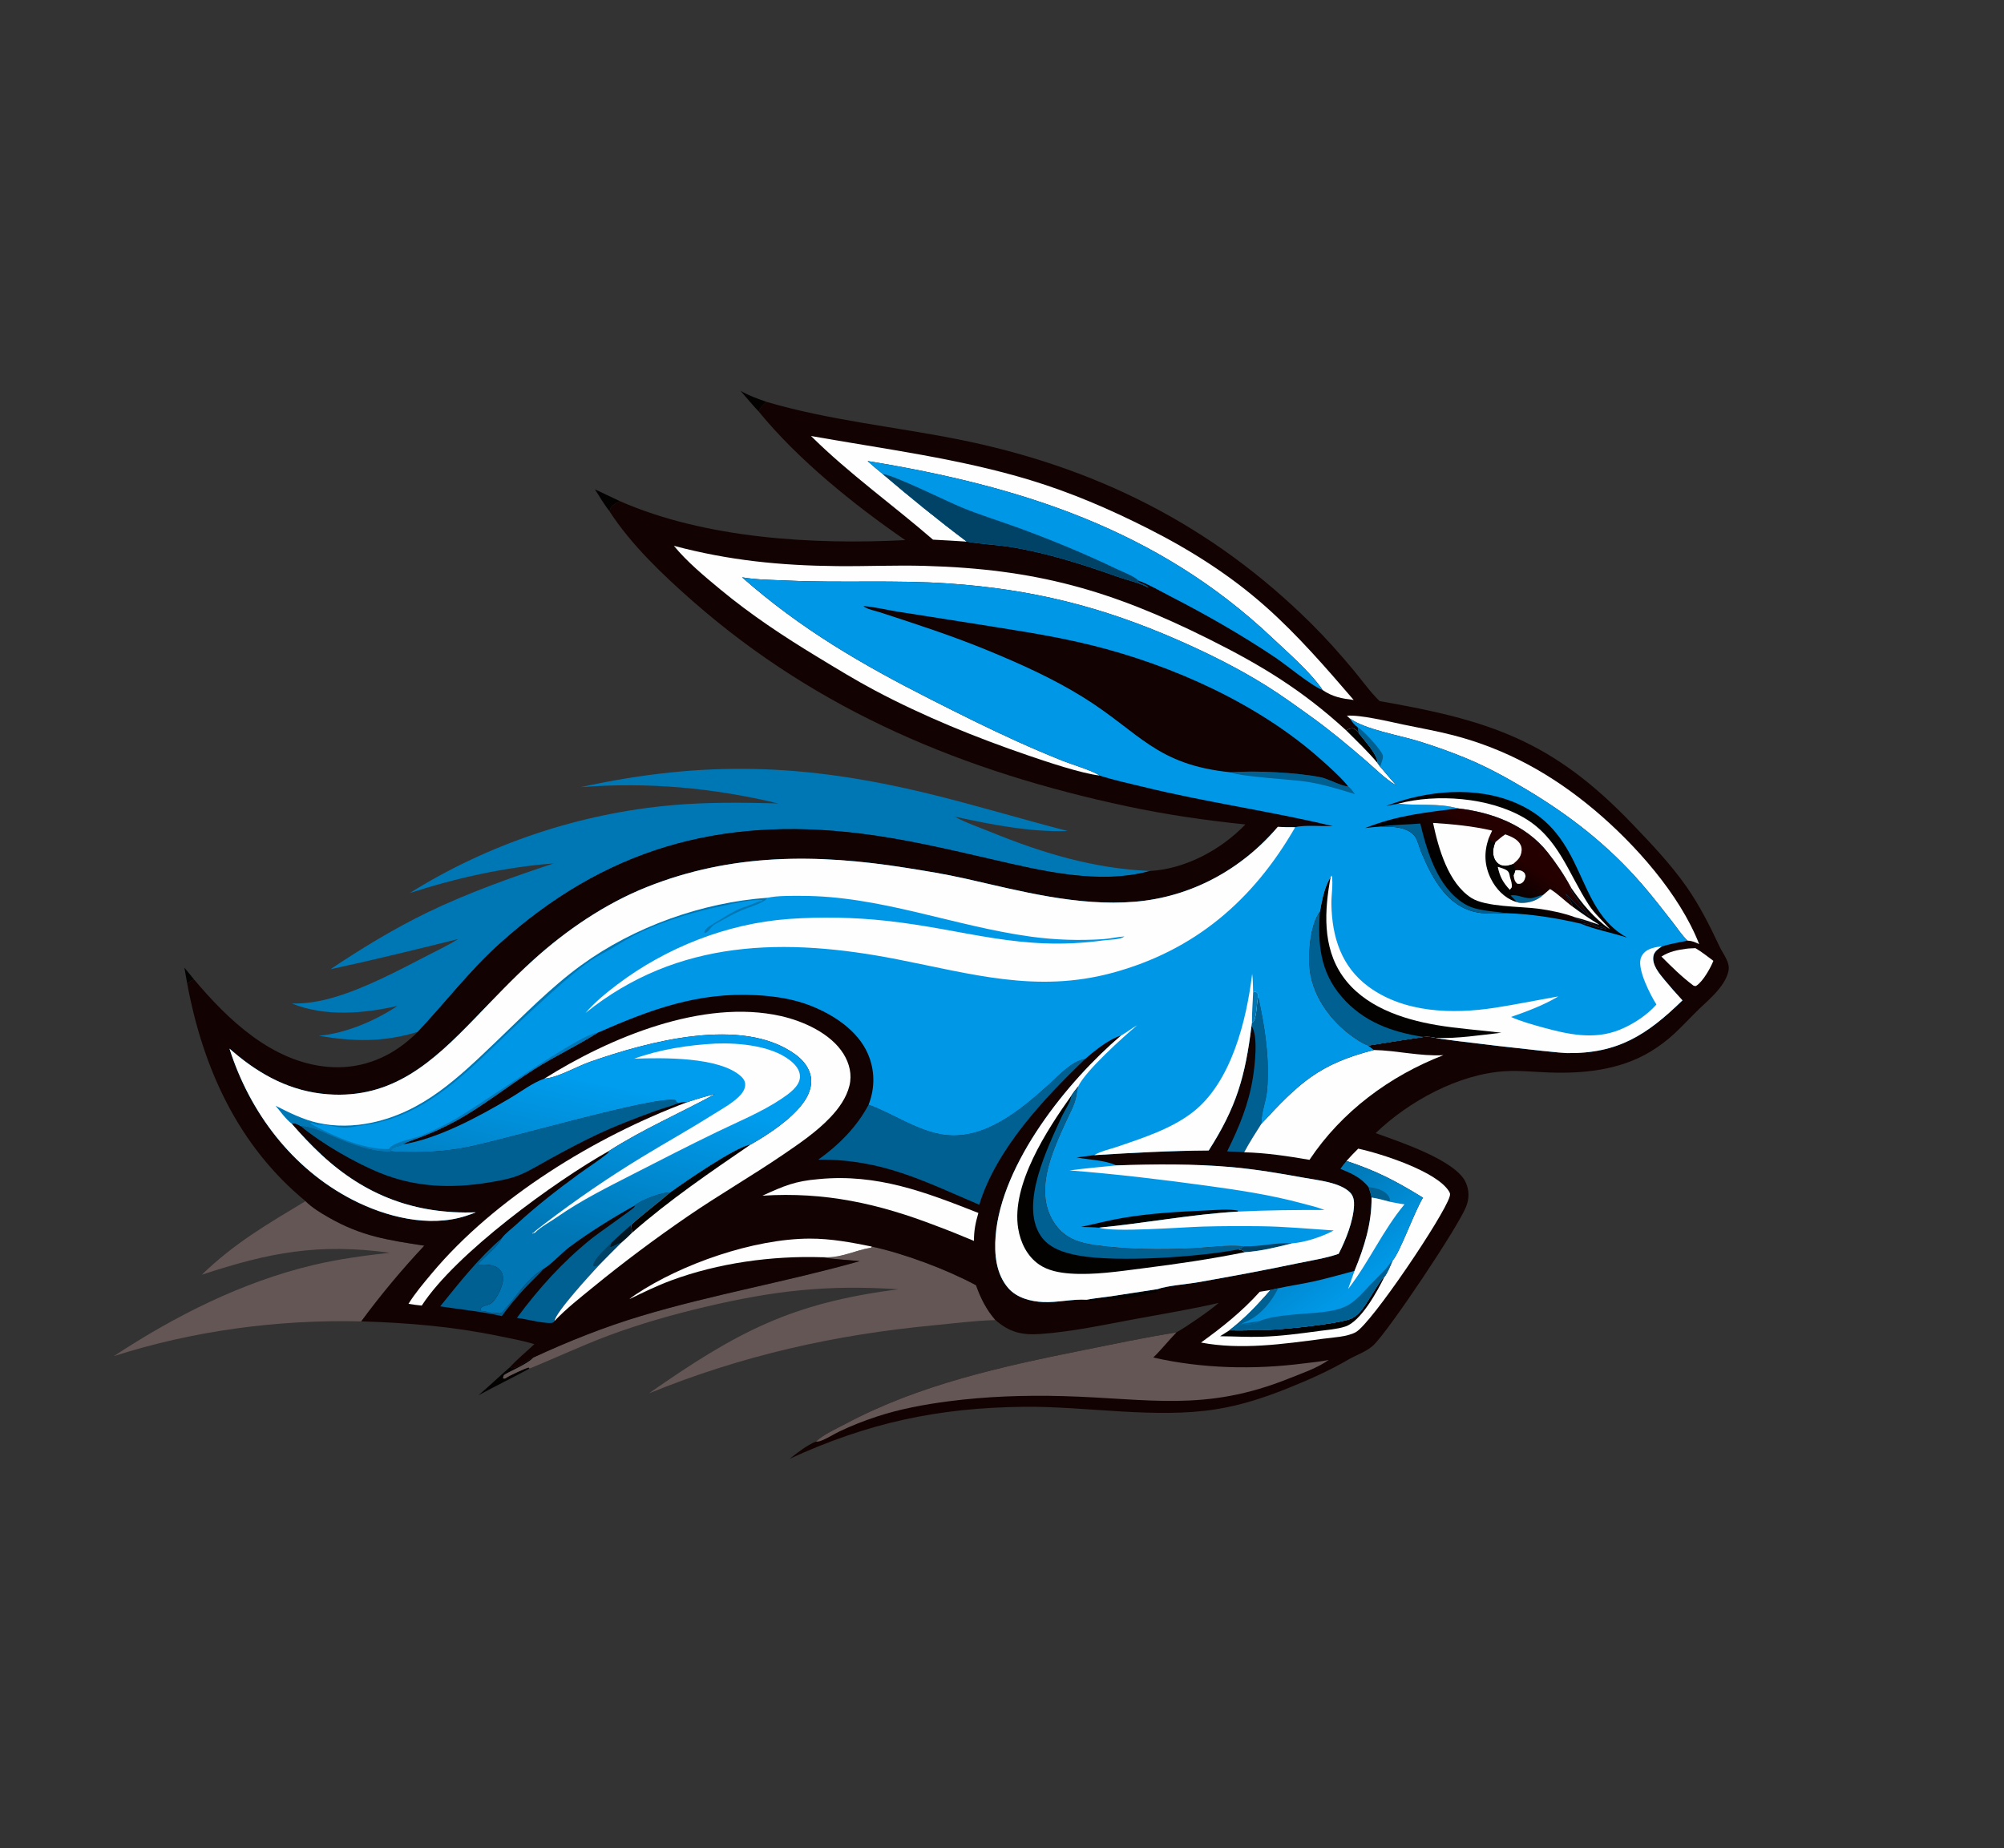 <?xml version="1.0" encoding="UTF-8"?> <svg xmlns="http://www.w3.org/2000/svg" xmlns:xlink="http://www.w3.org/1999/xlink" width="1032px" height="952px" viewBox="0 0 1032 952" version="1.1"><rect x="0" y="0" width="1032" height="952" fill="#333333" stroke="none"/><title>Artboard Copy 2</title><defs><linearGradient x1="33.589%" y1="29.594%" x2="68.306%" y2="71.479%" id="linearGradient-1"><stop stop-color="#0079B8" offset="0%"></stop><stop stop-color="#0098E7" offset="100%"></stop></linearGradient><linearGradient x1="39.793%" y1="73.99%" x2="54.913%" y2="24.511%" id="linearGradient-2"><stop stop-color="#0076B4" offset="0%"></stop><stop stop-color="#009CED" offset="100%"></stop></linearGradient><linearGradient x1="44.703%" y1="58%" x2="64.986%" y2="42.224%" id="linearGradient-3"><stop stop-color="#000000" offset="0%"></stop><stop stop-color="#250000" offset="100%"></stop></linearGradient></defs><g id="Artboard-Copy-2" stroke="none" stroke-width="1" fill="none" fill-rule="evenodd"><g id="racing-rabbit-red-logo--view-from-the-side-on-whit-2" transform="translate(58.64, 201.311)" fill-rule="nonzero"><path d="M36.3,297.108 L41.181,303.077 C39.969,303.776 38.833,304.433 37.768,305.352 L36.3,297.108 Z" id="Path" fill="#040101"></path><path d="M322.708,0 C326.972,2.492 331.466,4.059 336.101,5.686 C334.311,7.288 332.947,8.386 332.113,10.705 C328.853,7.299 325.817,3.551 322.708,0 Z" id="Path" fill="#040101"></path><path d="M247.742,50.752 L260.703,56.882 C258.591,57.986 256.333,58.731 255.53,61.17 C255.43,61.477 255.345,61.788 255.258,62.099 C252.482,58.502 250.145,54.601 247.742,50.752 Z" id="Path" fill="#040101"></path><path d="M204.061,502.824 L204.714,503.412 C207.65,503.748 212.767,499.5 215.575,498.168 L216.054,497.946 C215.947,498.061 215.842,498.18 215.733,498.294 C212.378,501.78 201.916,505.832 200.864,507.122 C200.518,507.545 200.569,508.176 200.421,508.703 C201.429,508.82 201.226,508.967 202.138,508.342 C203.533,507.385 212.437,503.145 213.711,503.1 L214.058,503.631 C205.373,508.371 196.427,512.659 187.727,517.425 C193.278,512.684 198.56,507.626 204.061,502.824 Z" id="Path" fill="#040101"></path><path d="M98.683,417.396 C102.139,420.839 106.463,423.425 110.673,425.839 C127.658,435.576 141.225,437.451 159.865,440.358 C148.308,452.645 137.403,465.756 127.39,479.33 C84.397,478.338 40.966,484.117 0,497.22 C31.358,476.58 66.193,458.95 102.919,450.271 C115.887,447.207 128.935,445.458 142.164,443.991 C105.246,438.979 80.071,443.829 45.264,455.318 C62.259,438.917 78.766,429.44 98.683,417.396 Z" id="Path" fill="#655656"></path><path d="M390.311,440.797 C407.218,444.477 428.829,452.569 443.986,460.728 C446.298,467.295 449.353,473.411 453.988,478.671 C443.551,478.922 432.97,480.334 422.57,481.322 C370.984,486.225 323.578,496.872 275.545,516.42 C320.978,484.695 348.806,469.872 404.068,462.809 C367.495,460.365 340.192,463.487 304.755,471.819 C287.972,475.766 271.245,480.519 255.076,486.527 C241.138,491.705 227.793,498.04 214.058,503.631 L213.711,503.1 C212.437,503.145 203.533,507.385 202.138,508.342 C201.226,508.967 201.429,508.82 200.421,508.703 C200.569,508.176 200.518,507.545 200.864,507.122 C201.916,505.832 212.378,501.78 215.733,498.294 C215.842,498.18 215.947,498.061 216.054,497.946 C234.031,489.626 252.604,482.221 271.586,476.525 C308.641,465.409 346.867,458.861 384.074,448.319 C377.612,447.646 370.967,447.403 364.574,446.294 C365.596,446.31 366.617,446.307 367.64,446.309 C375.038,446.32 382.036,442.735 389.273,441.509 L389.922,441.403 L390.311,440.797 Z" id="Path" fill="#655656"></path><path d="M240.416,204.155 C304.121,190.225 355.847,192.059 419.144,207.418 C443.309,213.281 467.112,220.542 491.19,226.751 C471.905,227.405 451.745,223.402 432.995,219.329 C438.683,222.507 445.395,224.745 451.444,227.214 C478.131,238.107 504.637,246.127 533.602,247.34 C507.476,254.513 478.054,247.328 452.321,241.389 C429.782,236.187 406.979,230.803 383.997,228 C311.768,219.19 252.409,236.141 198.281,285.116 C182.98,298.961 170.616,315.258 156.51,330.179 C138.971,335.623 123.424,335.274 105.576,332.231 C119.43,330.961 134.46,324.572 146.04,316.858 C128.344,320.813 108.93,322.518 91.679,315.614 C99.074,315.754 106.357,314.489 113.439,312.397 C129.571,307.635 146.464,298.678 161.406,290.922 C166.697,288.176 172.268,285.584 177.301,282.394 C155.401,287.848 133.611,293.201 111.536,297.947 C127.455,287.28 144.485,276.897 161.754,268.559 C182.499,258.541 204.664,250.685 226.512,243.431 C201.256,245.385 176.405,250.899 152.375,258.71 C192.905,233.299 240.22,217.552 287.864,213.415 C306.019,211.84 323.916,212.034 342.106,212.55 C308.426,204.439 274.943,201.45 240.416,204.155 Z" id="Path" fill="#0077B5"></path><path d="M336.101,5.686 C368.164,15.12 401.352,18.394 434.039,24.857 C504.682,38.825 565.071,68.814 616.457,119.753 C624.197,127.427 631.555,135.673 638.519,144.057 C642.873,149.299 646.934,155.074 651.807,159.831 C708.626,169.717 740.8,180.165 781.796,222.951 C791.575,233.157 801.542,243.61 809.687,255.204 C816.688,265.17 821.763,275.422 826.957,286.418 C828.687,290.082 832.384,294.405 831.499,298.716 C829.731,307.331 820.237,314.441 814.379,320.351 C806.333,328.467 801.313,334.349 791.086,340.503 C775.372,349.958 756.487,351.823 738.46,351.11 C731.088,350.819 723.657,350.019 716.278,350.483 C692.385,351.986 666.893,365.932 649.764,382.367 C661.309,386.558 691.012,396.228 696.168,407.738 C698.018,411.867 698.025,416.083 696.357,420.257 C692.019,431.105 657.307,482.86 649.021,491.26 C645.691,494.635 640.471,496.395 636.362,498.649 C626.101,504.687 615.095,509.57 604.051,513.976 C592.113,518.738 580.308,522.586 567.585,524.607 C536.249,529.587 500.953,523.032 468.855,523.341 C424.423,523.769 388.178,531.632 347.948,550.147 C351.956,547.035 356.787,543.2 361.472,541.271 C365.357,537.629 371.934,534.696 376.661,532.176 C414.732,511.883 457.206,502.599 499.201,494.159 C515.167,490.949 531.119,487.572 547.204,485.007 C552.35,482.123 564.597,473.711 568.963,469.821 C554.69,473.146 539.985,475.521 525.573,478.2 C509.67,481.157 493.259,484.697 477.125,485.831 C467.651,486.497 461.294,485.017 453.988,478.671 C449.353,473.411 446.298,467.295 443.986,460.728 C428.829,452.569 407.218,444.477 390.311,440.797 L389.922,441.403 L389.273,441.509 C382.036,442.735 375.038,446.32 367.64,446.309 C366.617,446.307 365.596,446.31 364.574,446.294 C370.967,447.403 377.612,447.646 384.074,448.319 C346.867,458.861 308.641,465.409 271.586,476.525 C252.604,482.221 234.031,489.626 216.054,497.946 L215.575,498.168 C212.767,499.5 207.65,503.748 204.714,503.412 L204.061,502.824 C207.885,498.636 212.424,495.012 216.524,491.082 C210.589,489.224 204.383,488.164 198.301,486.903 C174.664,482.002 151.494,480.059 127.39,479.33 C137.403,465.756 148.308,452.645 159.865,440.358 C141.225,437.451 127.658,435.576 110.673,425.839 C106.463,423.425 102.139,420.839 98.683,417.396 C63.927,388.783 45.856,348.878 37.768,305.352 C38.833,304.433 39.969,303.776 41.181,303.077 C58.849,324.128 81.537,345.744 110.262,348.246 C125.591,349.581 140.005,344.54 151.684,334.621 C153.34,333.215 155.019,331.759 156.51,330.179 C170.616,315.258 182.98,298.961 198.281,285.116 C252.409,236.141 311.768,219.19 383.997,228 C406.979,230.803 429.782,236.187 452.321,241.389 C478.054,247.328 507.476,254.513 533.602,247.34 C551.844,246.292 570.213,236.389 582.685,223.365 C562.236,221.269 541.807,218.3 521.696,214.013 C438.2,196.215 362.959,165.214 298.287,108.502 C282.858,94.973 266.483,79.418 255.258,62.099 C255.345,61.788 255.43,61.477 255.53,61.17 C256.333,58.731 258.591,57.986 260.703,56.882 C304.51,76.096 360.22,79.353 407.544,76.898 C381.385,58.914 352.193,35.399 332.113,10.705 C332.947,8.386 334.311,7.288 336.101,5.686 Z" id="Path" fill="#130202"></path><path d="M500.865,468.189 C504.969,467.397 509.219,467.05 513.358,466.428 L537.429,462.729 L538.274,463.282 C537.451,463.512 536.887,463.562 536.046,463.59 L537.464,464.31 C536.874,464.449 537.369,464.349 536.646,464.434 C532.784,464.886 528.925,466.154 525.067,466.803 C519.235,467.784 514.593,467.756 508.817,468.048 C505.868,468.198 503.863,469.345 500.865,468.189 Z" id="Path" fill="#040101"></path><path d="M809.68,287.404 C811.232,287.175 812.904,287.191 814.475,287.093 C817.708,288.988 820.687,291.393 823.699,293.621 C822.216,297.338 818.381,304.172 815.021,306.388 C814.348,306.831 814.138,306.564 813.427,306.372 C807.45,301.907 802.199,296.688 796.942,291.42 C801.036,288.819 804.97,288.062 809.68,287.404 Z" id="Path" fill="#FEFEFE"></path><path d="M168.047,471.596 C177.935,459.386 187.779,446.816 199.734,436.529 C197.068,441.632 191.031,445.766 187.203,450.144 C191.046,450.092 195.442,449.637 198.507,452.488 C199.82,453.709 200.408,455.547 200.414,457.306 C200.425,460.885 197.315,467.845 194.271,470.054 C192.673,471.212 190.114,470.953 188.927,472.648 L188.927,473.907 C191.067,474.116 193.113,474.693 195.144,474.957 C196.374,475.117 197.523,474.948 198.86,475.221 C199.496,475.015 199.888,474.792 200.348,474.298 C207.138,466.995 212.329,457.567 221.202,452.334 C218.442,455.579 215.16,458.537 212.216,461.637 C207.708,466.387 203.64,471.34 199.76,476.614 C189.416,474.226 178.538,473.258 168.047,471.596 Z" id="Path" fill="#006092"></path><path d="M586.087,325.341 L586.558,325.222 C588.503,323.422 588.483,315.775 589.095,312.963 L589.294,312.08 C592.777,327.856 595.274,344.171 593.872,360.352 C593.386,365.958 590.75,371.976 590.951,377.501 C587.885,382.337 584.757,387.198 582.049,392.244 C579.144,391.934 576.211,391.888 573.292,391.781 C579.453,379.325 584.429,367.436 586.598,353.587 C587.494,347.865 589.457,332.11 585.841,327.164 L586.087,325.341 Z" id="Path" fill="#006092"></path><path d="M265.43,467.907 C266.417,467.109 267.434,466.359 268.488,465.653 C292.371,449.653 329.554,436.795 358.268,436.707 C369.22,436.673 379.635,438.637 390.311,440.797 L389.922,441.403 L389.273,441.509 C382.036,442.735 375.038,446.32 367.64,446.309 C366.617,446.307 365.596,446.31 364.574,446.294 C338.829,445.479 311.286,449.261 287.074,458.223 C279.631,460.977 272.557,464.436 265.43,467.907 Z" id="Path" fill="#FEFEFE"></path><path d="M268.447,419.528 C268.543,419.432 268.632,419.326 268.737,419.24 C271.734,416.781 282.398,412.667 286.385,412.949 C279.889,418.682 272.843,423.728 266.452,429.596 C266.576,430.957 266.716,432.313 266.871,433.671 C265.035,435.536 263.153,437.275 261.164,438.974 C257.436,442.687 253.699,446.391 250.039,450.172 C246.279,454.23 227.305,474.748 226.95,479.101 C226.772,479.324 226.626,479.577 226.416,479.769 C224.679,481.36 211.451,477.946 208.31,477.647 L207.52,477.577 C218.922,462.227 230.687,449.144 245.551,437.039 C249.203,434.065 266.991,421.716 267.917,420.592 C268.29,420.138 268.289,420.015 268.447,419.528 Z" id="Path" fill="#006092"></path><path d="M256.237,438.808 C259.565,435.643 262.991,432.612 266.452,429.596 C266.576,430.957 266.716,432.313 266.871,433.671 C265.035,435.536 263.153,437.275 261.164,438.974 C259.158,439.365 257.728,440.588 255.808,441.223 L255.454,440.75 L256.237,438.808 Z" id="Path" fill="#001723"></path><path d="M250.039,450.172 C249.249,450.525 248.45,450.805 247.631,451.083 L246.781,450.642 C246.816,447.408 254.052,441.035 256.237,438.808 L255.454,440.75 L255.808,441.223 C257.728,440.588 259.158,439.365 261.164,438.974 C257.436,442.687 253.699,446.391 250.039,450.172 Z" id="Path" fill="#004367"></path><path d="M295.204,366.43 C300.01,364.841 304.754,363.363 309.69,362.218 C291.599,372.064 272.441,380.359 255.067,391.49 C227.035,407.216 175.838,444.503 158.551,471.204 C156.254,471.013 153.998,470.66 151.724,470.296 C155.141,464.791 159.482,459.685 163.631,454.718 C196.264,415.655 247.93,384.164 295.204,366.43 Z" id="Path" fill="#FEFEFE"></path><path d="M363.06,406.046 C393.16,403.168 417.867,412.727 445.19,423.481 C443.753,428.435 442.859,432.722 442.928,437.894 C436.498,435.19 430.064,432.569 423.527,430.137 C393.553,418.593 366.184,412.552 333.991,414.594 C345.104,409.528 350.719,407.069 363.06,406.046 Z" id="Path" fill="#FEFEFE"></path><path d="M640.808,390.363 C652.708,392.955 681.219,402.045 687.546,412.356 C688.224,413.461 688.222,413.903 687.864,415.108 C684.93,424.989 647.634,480.396 639.558,484.888 C635.166,487.332 627.682,487.626 622.723,488.289 C602.3,491.016 580.304,494.151 559.839,490.245 C570.914,482.282 580.942,474.237 590.105,464.087 L595.688,463.19 C589.077,470.717 582.427,477.832 574.447,483.965 C578.427,483.974 582.43,484.07 586.405,483.846 L587.241,483.886 C596.372,484.231 628.213,481.046 636.547,478.143 C638.561,477.441 640.284,475.999 641.711,474.449 C645.1,470.764 651.588,458.574 653.785,456.811 C653.92,456.703 654.077,456.625 654.223,456.532 C656.035,454.157 657.296,450.814 658.453,448.063 C662.261,443.916 669.641,423.012 674.141,415.625 C660.061,406.967 650.607,401.993 634.771,396.7 C636.728,394.518 638.702,392.402 640.808,390.363 Z" id="Path" fill="#FEFEFE"></path><path d="M586.405,483.846 L587.241,483.886 C596.372,484.231 628.213,481.046 636.547,478.143 C638.561,477.441 640.284,475.999 641.711,474.449 C645.1,470.764 651.588,458.574 653.785,456.811 C653.92,456.703 654.077,456.625 654.223,456.532 C650.64,463.792 642.19,479.389 634.126,481.999 C629.798,483.4 624.844,483.721 620.33,484.335 C610.539,485.667 600.758,486.965 590.871,487.265 C583.8,487.48 576.734,487.037 569.665,486.994 L574.447,483.965 C578.427,483.974 582.43,484.07 586.405,483.846 Z" id="Path" fill="#040101"></path><path d="M636.437,168.753 L634.966,167.362 C641.799,166.769 656.974,170.436 664.089,171.929 C672.622,173.72 681.241,175.223 689.684,177.409 C717.121,184.513 740.626,197.613 762.278,215.771 C783.178,233.299 806.357,259.286 816.377,285.005 C814.294,284.016 812.741,283.308 810.393,283.212 C807.559,280.612 805.131,276.814 802.749,273.774 C797.581,267.178 792.463,260.533 786.971,254.202 C769.519,234.088 749.949,218.811 727.149,205.199 C717.225,199.274 707.431,193.881 696.742,189.43 C688.504,186.001 680.028,182.982 671.494,180.372 C661.349,177.271 644.579,174.538 636.437,168.753 Z" id="Path" fill="#FEFEFE"></path><path d="M648.867,339.551 C660.896,339.807 672.542,342.861 684.66,342.216 C657.042,352.908 632.245,371.274 615.704,396.129 C604.632,394.232 593.299,392.505 582.049,392.244 C584.757,387.198 587.885,382.337 590.951,377.501 C610.306,356.714 620.338,346.845 648.867,339.551 Z" id="Path" fill="#FEFEFE"></path><path d="M142.467,391.756 C155.07,392.584 167.02,392.249 179.489,390.087 C198.263,386.829 279.623,362.573 289.383,365.434 L289.545,366.19 L290.769,366.906 C286.898,368.538 282.725,369.566 278.766,370.998 C268.786,374.611 258.733,378.467 249.122,382.975 C240.615,386.966 232.312,391.428 224.075,395.946 C219.309,398.56 214.489,401.567 209.493,403.698 C204.241,405.938 198.54,406.904 192.933,407.82 C173.731,410.963 155.368,410.303 137.144,402.918 C124.031,397.605 106.851,387.64 96.08,378.655 C102.759,379.007 107.794,381.906 113.859,384.452 C122.067,387.896 133.551,392.241 142.467,391.756 Z" id="Path" fill="#006092"></path><path d="M631.624,400.77 C632.591,399.324 633.646,398.024 634.771,396.7 C650.607,401.993 660.061,406.967 674.141,415.625 C669.641,423.012 662.261,443.916 658.453,448.063 C657.296,450.814 656.035,454.157 654.223,456.532 C654.077,456.625 653.92,456.703 653.785,456.811 C651.588,458.574 645.1,470.764 641.711,474.449 C640.284,475.999 638.561,477.441 636.547,478.143 C628.213,481.046 596.372,484.231 587.241,483.886 L586.405,483.846 C582.43,484.07 578.427,483.974 574.447,483.965 C582.427,477.832 589.077,470.717 595.688,463.19 C596.952,462.818 598.288,462.582 599.576,462.296 C605.502,460.984 611.539,460.136 617.475,458.842 C624.657,457.277 631.785,455.204 638.891,453.317 C643.936,441.047 647.79,428.912 647.674,415.535 C647.357,413.725 646.694,411.946 646.15,410.191 C641.97,405.105 637.548,403.213 631.624,400.77 Z" id="Path" fill="url(#linearGradient-1)"></path><path d="M646.15,410.191 C649.76,410.558 653.687,411.405 656.127,414.35 C657.121,415.55 657.055,416.259 657.102,417.729 C653.968,416.871 650.888,416.035 647.674,415.535 C647.357,413.725 646.694,411.946 646.15,410.191 Z" id="Path" fill="#006092"></path><path d="M595.688,463.19 C596.952,462.818 598.288,462.582 599.576,462.296 C596.397,468.944 590.538,476.066 583.715,479.165 C582.678,479.635 581.616,480.09 580.611,480.621 C583.737,480.175 586.852,479.697 589.961,479.149 C583.15,483.082 582.502,478.05 577.139,483.164 C579.878,483.216 583.582,482.845 586.178,483.555 L586.405,483.846 C582.43,484.07 578.427,483.974 574.447,483.965 C582.427,477.832 589.077,470.717 595.688,463.19 Z" id="Path" fill="#006092"></path><path d="M647.674,415.535 C650.888,416.035 653.968,416.871 657.102,417.729 C659.599,418.187 662.119,418.752 664.639,419.042 C653.373,432.583 646.379,448.776 635.603,462.67 L638.891,453.317 C643.936,441.047 647.79,428.912 647.674,415.535 Z" id="Path" fill="#FEFEFE"></path><path d="M589.961,479.149 C595.564,476.842 602.682,476.345 608.693,475.71 C616.867,474.847 629.123,475.078 636.242,470.573 C640.175,468.085 643.382,464.318 646.556,460.959 C649.359,457.99 652.348,455.175 655.09,452.154 C656.109,451.031 656.845,449.713 657.903,448.621 L658.453,448.063 C657.296,450.814 656.035,454.157 654.223,456.532 C654.077,456.625 653.92,456.703 653.785,456.811 C651.588,458.574 645.1,470.764 641.711,474.449 C640.284,475.999 638.561,477.441 636.547,478.143 C628.213,481.046 596.372,484.231 587.241,483.886 L586.405,483.846 L586.178,483.555 C583.582,482.845 579.878,483.216 577.139,483.164 C582.502,478.05 583.15,483.082 589.961,479.149 Z" id="Path" fill="#006092"></path><path d="M388.654,367.728 C401.107,372.277 412.75,380.574 425.857,382.972 C447.582,386.947 466.876,370.536 481.842,357.001 C486.751,352.56 493.397,345.175 500.15,344.199 C479.088,364.425 454.351,390.645 445.652,419.261 C416.653,406.909 395.406,395.703 362.748,396.043 C373.221,388.549 382.622,379.208 388.654,367.728 Z" id="Path" fill="#006092"></path><path d="M358.995,23.272 C396.725,29.993 435.235,34.831 471.987,46.017 C492.908,52.385 512.581,60.86 532.071,70.691 C554.1,81.802 574.758,94.821 593.234,111.251 C609.648,125.847 624.18,142.621 638.475,159.255 C632.21,158.48 627.701,157.692 622.381,154.092 C622.084,153.558 622.035,153.44 621.622,152.875 C615.063,143.898 604.559,134.84 596.395,127.124 C537.479,71.447 466.522,48.942 388.144,36.171 C390.717,38.479 393.301,40.739 396.003,42.896 C410.055,54.872 424.468,66.599 439.235,77.684 C433.432,77.248 427.63,77.025 421.825,76.669 C401.041,58.666 378.569,42.666 358.995,23.272 Z" id="Path" fill="#FEFEFE"></path><path d="M361.472,541.271 C365.357,537.629 371.934,534.696 376.661,532.176 C414.732,511.883 457.206,502.599 499.201,494.159 C515.167,490.949 531.119,487.572 547.204,485.007 C543.13,489.213 539.447,493.907 535.243,497.958 C560.542,503.7 587.116,504.302 612.757,500.994 C616.979,500.449 621.45,500.104 625.603,499.193 C619.92,503.338 611.818,506.065 605.309,508.684 C561.783,526.193 533.382,519.085 488.97,517.839 C469.202,517.283 449.376,517.969 429.753,520.518 C417.374,522.127 404.649,524.489 392.777,528.41 C386.407,530.515 379.838,533.07 373.788,535.969 C370.545,537.522 367.034,539.879 363.67,541.003 C362.833,541.282 362.332,541.308 361.472,541.271 Z" id="Path" fill="#655656"></path><path d="M221.709,354.285 C255.303,333.169 303.327,313.041 343.467,322.056 C355.089,324.666 369.247,331.04 375.753,341.563 C378.814,346.512 380.202,352.195 378.793,357.933 C377.272,364.133 373.371,369.579 369.052,374.153 C361.98,381.642 353.108,387.676 344.634,393.455 C328.538,404.43 311.642,414.15 295.594,425.161 C278.821,436.671 262.423,448.919 246.682,461.804 C239.943,467.319 232.96,472.78 226.95,479.101 C227.305,474.748 246.279,454.23 250.039,450.172 C253.699,446.391 257.436,442.687 261.164,438.974 C263.153,437.275 265.035,435.536 266.871,433.671 C266.716,432.313 266.576,430.957 266.452,429.596 C272.843,423.728 279.889,418.682 286.385,412.949 C293.599,407.773 320.208,389.293 327.946,388.218 C337.019,383.079 348.218,375.623 354.572,367.329 C357.599,363.378 359.766,358.521 358.934,353.451 C358.146,348.647 354.869,344.698 351.031,341.899 C323.549,321.857 274.886,335.297 245.315,345.597 C238.613,347.932 229.297,353.365 222.646,354.195 C222.335,354.234 222.022,354.255 221.709,354.285 Z" id="Path" fill="#FEFEFE"></path><path d="M286.385,412.949 C293.599,407.773 320.208,389.293 327.946,388.218 C306.91,402.632 286.073,416.799 266.871,433.671 C266.716,432.313 266.576,430.957 266.452,429.596 C272.843,423.728 279.889,418.682 286.385,412.949 Z" id="Path" fill="#040101"></path><path d="M388.144,36.171 C466.522,48.942 537.479,71.447 596.395,127.124 C604.559,134.84 615.063,143.898 621.622,152.875 C622.035,153.44 622.084,153.558 622.381,154.092 C616.568,151.895 603.939,141.3 597.97,137.301 C580.679,125.717 562.405,115.265 543.891,105.771 C538.664,103.089 533.286,99.871 527.783,97.828 L527.178,97.891 C527.925,99.37 531.766,99.749 532.91,101.48 L532.038,100.853 L532.372,101.253 C528.606,99.021 521.325,97.343 516.874,95.763 C499.021,89.429 481.155,83.698 462.431,80.552 C454.875,79.282 447.14,79.064 439.608,77.752 L439.235,77.684 C424.468,66.599 410.055,54.872 396.003,42.896 C393.301,40.739 390.717,38.479 388.144,36.171 Z" id="Path" fill="#0097E6"></path><path d="M396.003,42.896 C401.688,43.386 428.582,56.762 436.38,59.986 C446.11,64.009 456.254,67.071 466.136,70.7 C483.224,76.974 500.044,83.916 516.451,91.804 C519.764,93.397 525.184,95.326 527.783,97.828 L527.178,97.891 C527.925,99.37 531.766,99.749 532.91,101.48 L532.038,100.853 L532.372,101.253 C528.606,99.021 521.325,97.343 516.874,95.763 C499.021,89.429 481.155,83.698 462.431,80.552 C454.875,79.282 447.14,79.064 439.608,77.752 L439.235,77.684 C424.468,66.599 410.055,54.872 396.003,42.896 Z" id="Path" fill="#004367"></path><path d="M288.391,79.843 C316.684,87.367 343.143,90.011 372.479,90.301 C387.533,90.451 402.591,89.752 417.645,90.174 C474.541,91.77 513.129,102.524 563.93,127.892 C591.039,141.43 611.983,154.183 634.559,174.867 C635.791,174.302 636.776,173.76 638.173,173.845 C639.554,174.49 640.193,175.138 641.14,176.321 C644.046,180.281 650.585,186.858 650.874,191.892 L652.104,193.589 C654.873,196.85 657.615,200.14 660.486,203.313 C660.341,203.229 660.193,203.147 660.049,203.06 C654.467,199.724 649.489,194.581 644.557,190.348 C635.652,182.705 626.479,175.002 616.948,168.15 C609.227,162.6 601.424,156.902 593.357,151.868 C579.012,142.918 563.6,135.23 548.128,128.438 C508.712,111.137 472.971,102.227 429.917,99.243 C402.361,97.334 374.826,99.002 347.263,97.752 C339.484,97.4 331.147,97.39 323.505,96.07 C353.85,122.814 384.954,140.824 420.838,159.037 C435.358,166.407 449.923,173.686 464.755,180.412 C472.676,184.005 480.698,187.418 488.771,190.655 C492.855,192.292 504.61,195.85 507.579,198.163 C498.133,197.08 480.381,191.086 470.868,187.828 C443.819,178.563 417.073,167.71 391.799,154.283 C381.696,148.915 371.961,142.923 362.181,136.993 C344.79,126.449 328.035,115.349 312.347,102.345 C304.084,95.496 295.213,88.154 288.391,79.843 Z" id="Path" fill="#FEFEFE"></path><path d="M634.559,174.867 C635.791,174.302 636.776,173.76 638.173,173.845 C639.554,174.49 640.193,175.138 641.14,176.321 C644.046,180.281 650.585,186.858 650.874,191.892 C645.879,185.871 640.083,180.395 634.559,174.867 Z" id="Path" fill="#040101"></path><path d="M221.709,354.285 C222.022,354.255 222.335,354.234 222.646,354.195 C229.297,353.365 238.613,347.932 245.315,345.597 C274.886,335.297 323.549,321.857 351.031,341.899 C354.869,344.698 358.146,348.647 358.934,353.451 C359.766,358.521 357.599,363.378 354.572,367.329 C348.218,375.623 337.019,383.079 327.946,388.218 C320.208,389.293 293.599,407.773 286.385,412.949 C282.398,412.667 271.734,416.781 268.737,419.24 C268.632,419.326 268.543,419.432 268.447,419.528 C256.953,425.955 245.265,433.151 234.697,441.001 C230.63,444.022 225.109,450.165 221.202,452.334 C212.329,457.567 207.138,466.995 200.348,474.298 C199.888,474.792 199.496,475.015 198.86,475.221 C197.523,474.948 196.374,475.117 195.144,474.957 C193.113,474.693 191.067,474.116 188.927,473.907 L188.927,472.648 C190.114,470.953 192.673,471.212 194.271,470.054 C197.315,467.845 200.425,460.885 200.414,457.306 C200.408,455.547 199.82,453.709 198.507,452.488 C195.442,449.637 191.046,450.092 187.203,450.144 C191.031,445.766 197.068,441.632 199.734,436.529 C201.533,434.014 205.042,431.451 207.359,429.317 C217.49,419.982 228.208,411.636 239.335,403.526 C244.179,399.996 249.378,396.726 254.046,392.979 C254.569,392.558 254.82,392.099 255.067,391.49 C272.441,380.359 291.599,372.064 309.69,362.218 C304.754,363.363 300.01,364.841 295.204,366.43 C293.607,366.275 292.325,366.552 290.769,366.906 L289.545,366.19 L289.383,365.434 C279.623,362.573 198.263,386.829 179.489,390.087 C167.02,392.249 155.07,392.584 142.467,391.756 C143.195,388.871 146.5,389.662 148.641,388.194 C167.142,385.205 187.961,373.822 204.007,364.362 C209.686,361.013 215.482,356.482 221.709,354.285 Z" id="Path" fill="url(#linearGradient-2)"></path><path d="M309.771,336.248 C322.078,335.765 340.497,337.375 349.843,346.314 C351.8,348.186 353.424,350.659 353.322,353.468 C353.15,358.298 347.559,362.145 343.898,364.613 C333.717,371.478 321.437,376.48 310.377,381.843 C296.095,388.77 281.961,396.007 267.837,403.25 C254.35,410.167 240.676,416.921 228.226,425.614 C224.697,428.076 219.93,430.57 216.932,433.575 C216.842,433.665 216.762,433.765 216.678,433.86 L216.384,433.706 L215.761,434.137 L215.916,434.094 L215.549,434.145 L215.639,433.735 L215.918,433.802 C217.709,432.119 219.74,430.652 221.675,429.134 C238.097,416.579 255.08,404.943 272.756,394.216 C284.611,387.022 296.706,380.265 308.445,372.87 C312.788,370.134 318.052,367.256 321.761,363.695 C323.466,362.06 325.18,359.765 325.117,357.284 C325.076,355.665 324.259,354.346 323.109,353.267 C312.063,342.907 282.243,343.543 267.954,344.02 C281.081,339.274 295.878,336.957 309.771,336.248 Z" id="Path" fill="#FEFEFE"></path><path d="M323.505,96.07 C331.147,97.39 339.484,97.4 347.263,97.752 C374.826,99.002 402.361,97.334 429.917,99.243 C472.971,102.227 508.712,111.137 548.128,128.438 C563.6,135.23 579.012,142.918 593.357,151.868 C601.424,156.902 609.227,162.6 616.948,168.15 C626.479,175.002 635.652,182.705 644.557,190.348 C649.489,194.581 654.467,199.724 660.049,203.06 C660.193,203.147 660.341,203.229 660.486,203.313 C657.615,200.14 654.873,196.85 652.104,193.589 L650.874,191.892 C650.585,186.858 644.046,180.281 641.14,176.321 L640.561,173.36 C638.853,172.089 637.569,170.539 636.437,168.753 C644.579,174.538 661.349,177.271 671.494,180.372 C680.028,182.982 688.504,186.001 696.742,189.43 C707.431,193.881 717.225,199.274 727.149,205.199 C749.949,218.811 769.519,234.088 786.971,254.202 C792.463,260.533 797.581,267.178 802.749,273.774 C805.131,276.814 807.559,280.612 810.393,283.212 C805.898,284.173 801.502,284.817 797.104,286.226 C795.184,287.608 793.153,288.842 792.775,291.377 C792.116,295.792 795.818,300.147 798.433,303.323 C801.426,306.96 804.588,310.516 807.777,313.982 C789.483,331.779 774.536,341.501 748.238,341.14 C742.62,341.062 682.097,334.021 680.939,333.344 C678.982,332.855 676.469,332.576 674.465,332.826 C664.901,334.208 655.415,335.756 645.875,337.279 L648.867,339.551 C620.338,346.845 610.306,356.714 590.951,377.501 C590.75,371.976 593.386,365.958 593.872,360.352 C595.274,344.171 592.777,327.856 589.294,312.08 L589.095,312.963 C588.483,315.775 588.503,323.422 586.558,325.222 L586.087,325.341 L585.841,327.164 C582.615,353.184 578.118,368.948 563.809,391.309 C544.132,391.426 524.489,392.507 504.854,393.712 L495.817,394.885 C502.336,396.146 510.245,396.24 516.275,398.99 C535.858,398.338 556.259,398.135 575.784,399.898 C588.281,401.026 600.729,403.144 613.069,405.392 C619.979,406.651 631.399,407.725 636.561,412.901 C638.414,414.76 638.764,417.227 638.64,419.75 C638.243,427.776 634.373,437.459 630.73,444.524 C624.051,446.861 616.637,447.936 609.714,449.392 C592.627,452.991 575.451,456.163 558.253,459.192 C552.532,460.199 542.422,460.927 537.429,462.729 L513.358,466.428 C509.219,467.05 504.969,467.397 500.865,468.189 C493.725,467.721 485.993,469.7 478.605,469.383 C472.203,469.109 464.997,467.231 460.643,462.251 C454.235,454.923 453.336,444.58 454.076,435.303 C457.062,397.89 491.086,355.596 518.713,332.073 C512.388,334.004 505.175,339.814 500.15,344.199 C493.397,345.175 486.751,352.56 481.842,357.001 C466.876,370.536 447.582,386.947 425.857,382.972 C412.75,380.574 401.107,372.277 388.654,367.728 C392.013,359.133 391.96,349.917 388.253,341.432 C383.001,329.414 370.477,321.307 358.673,316.683 C349.823,313.217 340.346,311.827 330.898,311.312 C300.425,309.649 276.279,318.794 249.087,330.668 C238.515,337.404 227.03,342.72 216.404,349.492 C202.647,358.259 189.925,368.543 175.566,376.386 C170.223,379.303 164.688,381.783 159.032,384.02 C155.643,385.359 151.807,386.426 148.641,388.194 C146.5,389.662 143.195,388.871 142.467,391.756 C133.551,392.241 122.067,387.896 113.859,384.452 C107.794,381.906 102.759,379.007 96.08,378.655 C94.497,377.657 93.454,377.147 91.59,377.523 C96.401,383.069 101.443,388.445 106.821,393.447 C129.622,414.653 155.392,424.253 186.392,423.167 C184.65,423.865 182.879,424.503 181.091,425.072 C162.119,431.112 139.998,425.506 122.853,416.667 C91.868,400.693 69.97,371.719 59.543,338.853 L61.52,340.548 C75.637,352.592 91.355,360.952 110.104,362.359 C143.589,364.871 164.371,345.52 185.994,323.154 C195.795,313.016 205.499,302.697 215.96,293.233 C233.023,277.795 253.028,264.162 274.464,255.609 C318.228,238.148 362.081,238.428 407.91,245.707 C418.073,247.321 428.278,248.966 438.317,251.236 C466.804,257.681 496.28,265.613 525.734,263.187 C554.656,260.805 580.679,246.613 599.402,224.599 C602.396,224.773 605.347,224.848 608.345,224.798 C612.693,223.497 622.656,224.384 627.625,224.221 C595.372,216.458 562.421,211.978 530.168,204.026 C522.663,202.175 514.917,200.576 507.579,198.163 C504.61,195.85 492.855,192.292 488.771,190.655 C480.698,187.418 472.676,184.005 464.755,180.412 C449.923,173.686 435.358,166.407 420.838,159.037 C384.954,140.824 353.85,122.814 323.505,96.07 Z" id="Path" fill="#0097E6"></path><path d="M581.826,440.643 C590.074,441.007 598.451,438.552 606.662,439.159 C599.12,441.098 590.188,443.263 582.426,443.697 C581.414,442.632 580.481,442.542 579.106,442.29 C580.129,441.893 580.931,441.265 581.826,440.643 Z" id="Path" fill="#004367"></path><path d="M640.561,173.36 C643.011,174.378 652.741,185.011 653.425,187.647 C653.887,189.429 652.514,191.892 652.104,193.589 L650.874,191.892 C650.585,186.858 644.046,180.281 641.14,176.321 L640.561,173.36 Z" id="Path" fill="#006092"></path><path d="M575.306,196.521 C587.54,195.497 609.621,196.642 621.512,199.08 C625.351,199.867 632.493,203.794 635.638,203.779 C637.055,204.709 638.121,206.448 639.152,207.781 C631.017,205.202 622.923,202.769 614.479,201.393 C607.17,200.201 579.887,198.808 575.306,196.521 Z" id="Path" fill="#006092"></path><path d="M497.985,430.676 C505.055,429.226 512.066,427.32 519.178,426.106 C533.294,423.696 547.802,422.834 562.098,422.232 C567.356,422.01 573.771,421.31 578.906,422.29 L578.705,422.793 C554.89,424.19 531.181,428.75 507.403,431.067 C504.298,430.789 501.104,430.803 497.985,430.676 Z" id="Path" fill="#040101"></path><path d="M83.25,368.233 C90.238,371.779 97.305,375.328 104.994,377.069 C113.986,379.106 123.705,378.873 132.701,376.989 C159.514,371.374 177.787,353.42 196.838,335.221 C210.871,321.815 225.039,307.22 240.736,295.814 C267.972,276.027 303.074,263.492 336.666,261.119 C336.183,261.685 335.745,262.201 335.113,262.609 C331.804,264.741 326.978,266.023 323.309,267.588 C319.318,269.291 315.48,271.442 311.7,273.569 C310.653,274.157 309.463,274.733 308.528,275.481 C306.948,276.747 306.401,278.577 304.384,279.364 L303.962,279.041 C304.53,276.715 307.455,275.279 309.414,274.097 C313.278,271.764 317.688,268.906 321.741,267.072 C324.95,265.62 328.418,264.767 331.599,263.237 C332.367,262.868 332.874,262.859 333.709,262.86 L333.967,262.32 C327.55,261.98 319.684,264.044 313.336,265.353 C298.611,268.39 282.935,273.156 269.393,279.791 C264.701,282.09 260.228,284.998 255.715,287.63 C252.299,289.622 248.824,291.195 245.56,293.467 C237.661,298.963 230.57,305.359 223.433,311.784 C214.82,319.537 206.349,327.477 198.011,335.524 C177.334,355.481 157.07,374.888 127.237,378.505 C124.223,378.87 121.412,379.711 118.352,379.566 C113.833,379.352 109.07,377.687 104.599,378.114 L104.158,377.26 L104.136,378 C103.094,377.527 102.284,376.93 101.13,377.055 C101.639,377.678 102.129,377.946 102.826,378.325 C113.629,384.211 129.066,390.87 141.573,390.551 C141.665,390.412 141.742,390.26 141.85,390.134 C144.77,386.708 154.396,385.291 158.71,383.489 C163.589,381.45 168.373,379.121 173.061,376.677 C186.64,369.594 240.096,330.803 249.087,330.668 C238.515,337.404 227.03,342.72 216.404,349.492 C202.647,358.259 189.925,368.543 175.566,376.386 C170.223,379.303 164.688,381.783 159.032,384.02 C155.643,385.359 151.807,386.426 148.641,388.194 C146.5,389.662 143.195,388.871 142.467,391.756 C133.551,392.241 122.067,387.896 113.859,384.452 C107.794,381.906 102.759,379.007 96.08,378.655 C94.497,377.657 93.454,377.147 91.59,377.523 C88.484,375.164 85.763,371.238 83.25,368.233 Z" id="Path" fill="#0077B5"></path><path d="M655.095,213.887 C676.028,205.795 701.631,203.298 722.668,212.607 C758.843,228.617 751.958,266.805 779.276,281.656 C771.444,279.13 762.886,277.574 755.32,274.451 C756.465,273.247 766.109,277.767 768.618,277.198 C766.459,275.628 764.505,276.225 762.364,275.125 C759.266,273.532 755.362,272.708 752.015,271.641 L752.407,271.151 C756.681,272.227 760.789,273.615 764.944,275.068 C760.237,272.117 755.589,269.025 751.145,265.691 C750.913,262.711 748.63,261.719 747.705,259.107 C749.368,260.794 758.653,270.631 760.284,270.778 C757.03,266.576 753.556,262.375 750.754,257.861 C750.147,256.885 750.091,256.965 750.344,255.877 C747.095,249.734 742.616,243.125 738.279,237.662 C727.069,223.542 709.51,217.07 692.065,215.09 C681.902,212.21 671.58,213.864 661.305,212.677 L655.095,213.887 Z" id="Path" fill="#040101"></path><path d="M661.305,212.677 C681.244,207.437 708.036,209.382 726.054,219.846 C744.101,230.328 748.954,248.593 759.664,264.973 C762.682,269.587 766.948,273.183 770.448,277.397 C761.863,271.287 756.309,264.428 750.344,255.877 C747.095,249.734 742.616,243.125 738.279,237.662 C727.069,223.542 709.51,217.07 692.065,215.09 C681.902,212.21 671.58,213.864 661.305,212.677 Z" id="Path" fill="#FEFEFE"></path><path d="M586.18,300.356 C586.626,303.494 586.592,306.703 586.67,309.868 L587.732,309.439 C588.591,309.83 589.089,310.098 589.29,311.154 C589.348,311.457 589.293,311.772 589.294,312.08 L589.095,312.963 C588.483,315.775 588.503,323.422 586.558,325.222 L586.087,325.341 L585.841,327.164 C582.615,353.184 578.118,368.948 563.809,391.309 C544.132,391.426 524.489,392.507 504.854,393.712 C508.073,391.67 513.337,390.556 517.005,389.296 C530.067,384.809 544.544,380.159 555.585,371.596 C575.46,356.182 583.277,324.282 586.18,300.356 Z" id="Path" fill="#FEFEFE"></path><path d="M586.67,309.868 L587.732,309.439 C588.591,309.83 589.089,310.098 589.29,311.154 C589.348,311.457 589.293,311.772 589.294,312.08 L589.095,312.963 C588.483,315.775 588.503,323.422 586.558,325.222 L586.087,325.341 C586.01,320.236 586.531,314.986 586.67,309.868 Z" id="Path" fill="#0077B5"></path><path d="M692.065,215.09 C709.51,217.07 727.069,223.542 738.279,237.662 C742.616,243.125 747.095,249.734 750.344,255.877 C750.091,256.965 750.147,256.885 750.754,257.861 C753.556,262.375 757.03,266.576 760.284,270.778 C758.653,270.631 749.368,260.794 747.705,259.107 C748.63,261.719 750.913,262.711 751.145,265.691 C755.589,269.025 760.237,272.117 764.944,275.068 C760.789,273.615 756.681,272.227 752.407,271.151 L752.015,271.641 C755.362,272.708 759.266,273.532 762.364,275.125 C764.505,276.225 766.459,275.628 768.618,277.198 C766.109,277.767 756.465,273.247 755.32,274.451 C742.496,271.478 729.993,269.504 716.829,269.055 C712.753,269.304 708.452,269.439 704.393,269.005 C687.395,267.188 679.225,251.865 673.256,237.623 C672.202,235.11 671.328,230.838 669.516,228.889 C665.422,224.486 657.994,224.43 652.451,224.436 C649.761,224.581 647.085,224.917 644.409,225.214 C661.252,218.565 674.639,217.362 692.065,215.09 Z" id="Path" fill="url(#linearGradient-3)"></path><path d="M721.687,246.982 C723.408,246.831 724.788,246.819 726.151,248.085 C726.75,248.641 726.76,249.184 726.976,249.94 C726.731,251.209 726.467,252.38 725.423,253.266 C724.456,254.086 723.87,254.011 722.721,253.911 C721.183,252.574 721.127,251.359 720.817,249.418 C721.221,248.736 721.429,247.743 721.687,246.982 Z" id="Path" fill="#FEFEFE"></path><path d="M719.179,259.979 C722.702,259.162 726.155,261.587 729.729,261.317 C731.628,261.174 733.455,260.2 735.308,259.753 L736.217,259.537 C733.11,262.498 728.959,263.878 724.68,263.792 C723.811,263.776 723.234,263.656 722.424,263.34 C721.407,262.174 720.259,261.089 719.179,259.979 Z" id="Path" fill="#006092"></path><path d="M716.545,228.474 C719.51,229.558 723.079,230.968 724.483,234.043 C725.23,235.681 725.046,237.596 724.414,239.242 C723.803,240.831 722.776,241.804 721.533,242.905 L720.93,243.445 C720.804,243.558 720.675,243.666 720.546,243.777 C718.603,244.522 716.652,245.054 714.596,244.435 C712.976,243.947 711.6,242.502 710.95,240.975 C709.77,238.204 710.282,235.192 711.411,232.52 C713.076,231.131 714.709,229.633 716.545,228.474 Z" id="Path" fill="#FEFEFE"></path><path d="M652.451,224.436 C659.049,223.409 666.081,223.498 672.773,222.895 C676.29,237.54 681.629,255.55 695.253,264.109 C701.574,268.081 709.706,267.85 716.829,269.055 C712.753,269.304 708.452,269.439 704.393,269.005 C687.395,267.188 679.225,251.865 673.256,237.623 C672.202,235.11 671.328,230.838 669.516,228.889 C665.422,224.486 657.994,224.43 652.451,224.436 Z" id="Path" fill="#006092"></path><path d="M707.981,230.514 C709.209,232.013 709.404,232.149 711.411,232.52 C710.282,235.192 709.77,238.204 710.95,240.975 C711.6,242.502 712.976,243.947 714.596,244.435 C716.652,245.054 718.603,244.522 720.546,243.777 C721.349,244.865 721.112,245.84 721.687,246.982 C721.429,247.743 721.221,248.736 720.817,249.418 L718.945,250.475 C719.459,252.237 720.175,253.968 719.845,255.817 L718.879,257.046 L719.802,257.681 C719.59,258.342 719.366,258.959 719.104,259.605 L719.179,259.979 C720.259,261.089 721.407,262.174 722.424,263.34 C722.119,263.248 721.814,263.157 721.513,263.053 C716.06,261.173 711.699,256.523 709.177,251.446 C705.741,244.53 705.484,237.759 707.981,230.514 Z" id="Path" fill="#040101"></path><path d="M712.652,245.185 C714.14,245.686 716.018,246.133 717.327,247.021 C718.565,247.861 718.696,249.121 718.945,250.475 C719.459,252.237 720.175,253.968 719.845,255.817 L718.879,257.046 C715.328,253.268 713.707,250.206 712.652,245.185 Z" id="Path" fill="#FEFEFE"></path><path d="M679.339,222.581 C689.615,223.241 699.719,224.19 709.771,226.538 L707.981,230.514 C705.484,237.759 705.741,244.53 709.177,251.446 C711.699,256.523 716.06,261.173 721.513,263.053 C721.814,263.157 722.119,263.248 722.424,263.34 C723.234,263.656 723.811,263.776 724.68,263.792 C728.959,263.878 733.11,262.498 736.217,259.537 L739.593,256.63 C743.774,259.176 747.206,262.798 751.145,265.691 C755.589,269.025 760.237,272.117 764.944,275.068 C760.789,273.615 756.681,272.227 752.407,271.151 C746.339,268.96 739.736,267.588 733.357,266.745 C724.324,265.551 706.461,265.935 699.116,261.241 C687.102,253.565 682.117,235.632 679.339,222.581 Z" id="Path" fill="#FEFEFE"></path><path d="M626.594,250.422 L627.223,249.697 C627.958,254.441 626.897,259.738 626.991,264.572 C627.317,281.39 632.126,296.602 646.012,306.868 C664.43,320.487 689.484,321.151 711.227,317.782 C722.125,316.093 732.976,313.863 743.84,311.956 C736.557,316.36 727.522,319.771 719.468,322.533 C724.716,324.826 730.234,326.378 735.746,327.897 C748.8,331.497 762.169,334.421 775.216,329.212 C782.213,326.418 789.338,321.779 794.366,316.129 C791.171,311.018 784.703,298.438 786.222,292.622 C786.765,290.545 788.21,288.931 790.091,287.944 C792.045,286.917 794.898,286.288 797.104,286.226 C795.184,287.608 793.153,288.842 792.775,291.377 C792.116,295.792 795.818,300.147 798.433,303.323 C801.426,306.96 804.588,310.516 807.777,313.982 C789.483,331.779 774.536,341.501 748.238,341.14 C742.62,341.062 682.097,334.021 680.939,333.344 C678.982,332.855 676.469,332.576 674.465,332.826 C664.901,334.208 655.415,335.756 645.875,337.279 C642.995,336.32 639.88,334.161 637.432,332.386 C626.81,324.681 617.889,312.644 615.955,299.461 C614.718,291.019 615.833,275.17 621.069,268.197 C622.199,262.22 623.372,255.672 626.594,250.422 Z" id="Path" fill="#FEFEFE"></path><path d="M621.069,268.197 C622.199,262.22 623.372,255.672 626.594,250.422 C623.437,267.512 622.254,286.379 632.712,301.403 C643.586,317.022 663.13,323.61 681.079,326.691 C692.115,328.586 703.402,329.264 714.513,330.667 C703.643,331.863 691.859,333.736 680.939,333.344 C678.982,332.855 676.469,332.576 674.465,332.826 C664.901,334.208 655.415,335.756 645.875,337.279 C642.995,336.32 639.88,334.161 637.432,332.386 C626.81,324.681 617.889,312.644 615.955,299.461 C614.718,291.019 615.833,275.17 621.069,268.197 Z" id="Path" fill="#040101"></path><path d="M621.069,268.197 C619.927,284.664 621.059,299.119 632.271,312.124 C643.394,325.028 658.031,330.308 674.465,332.826 C664.901,334.208 655.415,335.756 645.875,337.279 C642.995,336.32 639.88,334.161 637.432,332.386 C626.81,324.681 617.889,312.644 615.955,299.461 C614.718,291.019 615.833,275.17 621.069,268.197 Z" id="Path" fill="#006092"></path><path d="M575.306,196.521 C536.322,192.651 528.306,175.859 498.739,157.586 C483.191,147.977 466.404,140.459 449.53,133.521 C431.579,126.14 413.123,120.162 394.686,114.14 C392.38,113.386 387.622,112.466 385.955,110.885 C391.78,111.283 397.415,112.749 403.157,113.674 L437.214,119.033 C459.417,122.655 481.595,125.633 503.477,131.052 C545.273,141.403 589.852,161.404 622.077,190.358 C626.23,194.089 630.567,197.9 634.241,202.108 C634.72,202.656 635.184,203.211 635.638,203.779 C632.493,203.794 625.351,199.867 621.512,199.08 C609.621,196.642 587.54,195.497 575.306,196.521 Z" id="Path" fill="#130202"></path><path d="M526.943,326.806 C519.977,332.686 500.374,350.191 496.613,358.301 C496.241,359.871 495.914,361.378 495.687,362.975 C495.052,367.433 492.228,372.304 490.373,376.375 C483.16,392.211 473.272,413.27 484.972,429.541 C490.011,436.549 497.143,438.852 505.271,440.002 C521.592,442.309 538.929,442.42 555.378,441.67 C564.004,441.278 573.23,439.784 581.826,440.643 C580.931,441.265 580.129,441.893 579.106,442.29 C580.481,442.542 581.414,442.632 582.426,443.697 C590.188,443.263 599.12,441.098 606.662,439.159 C613.499,438.641 622.152,435.771 628.195,432.506 C615.534,431.686 603.026,430.46 590.324,430.319 C580.557,430.21 570.772,430.224 561.007,430.496 C550.339,430.795 514.881,433.607 507.403,431.067 C531.181,428.75 554.89,424.19 578.705,422.793 C593.621,422.064 608.511,421.925 623.44,421.959 C619.797,420.496 615.83,419.606 612.041,418.582 C595.773,414.186 579.544,411.752 562.881,409.467 C539.284,406.231 515.88,403.424 492.126,401.573 C500.147,400.527 508.225,399.78 516.275,398.99 C535.858,398.338 556.259,398.135 575.784,399.898 C588.281,401.026 600.729,403.144 613.069,405.392 C619.979,406.651 631.399,407.725 636.561,412.901 C638.414,414.76 638.764,417.227 638.64,419.75 C638.243,427.776 634.373,437.459 630.73,444.524 C624.051,446.861 616.637,447.936 609.714,449.392 C592.627,452.991 575.451,456.163 558.253,459.192 C552.532,460.199 542.422,460.927 537.429,462.729 L513.358,466.428 C509.219,467.05 504.969,467.397 500.865,468.189 C493.725,467.721 485.993,469.7 478.605,469.383 C472.203,469.109 464.997,467.231 460.643,462.251 C454.235,454.923 453.336,444.58 454.076,435.303 C457.062,397.89 491.086,355.596 518.713,332.073 C521.57,330.485 524.118,328.447 526.943,326.806 Z" id="Path" fill="#FEFEFE"></path><path d="M493.035,363.11 C494.105,361.38 495.325,359.866 496.613,358.301 C496.241,359.871 495.914,361.378 495.687,362.975 C495.052,367.433 492.228,372.304 490.373,376.375 C483.16,392.211 473.272,413.27 484.972,429.541 C490.011,436.549 497.143,438.852 505.271,440.002 C521.592,442.309 538.929,442.42 555.378,441.67 C564.004,441.278 573.23,439.784 581.826,440.643 C580.931,441.265 580.129,441.893 579.106,442.29 C580.481,442.542 581.414,442.632 582.426,443.697 C565.065,447.242 547.504,449.777 529.933,452.006 C517.656,453.562 504.8,455.565 492.409,454.688 C487.011,454.306 481.107,453.217 476.563,450.113 C470.314,445.844 466.874,438.757 465.69,431.449 C462.052,409 480.445,380.81 493.035,363.11 Z" id="Path" fill="#040101"></path><path d="M493.035,363.11 C494.105,361.38 495.325,359.866 496.613,358.301 C496.241,359.871 495.914,361.378 495.687,362.975 C495.052,367.433 492.228,372.304 490.373,376.375 C483.16,392.211 473.272,413.27 484.972,429.541 C490.011,436.549 497.143,438.852 505.271,440.002 C521.592,442.309 538.929,442.42 555.378,441.67 C564.004,441.278 573.23,439.784 581.826,440.643 C580.931,441.265 580.129,441.893 579.106,442.29 C558.937,446.111 516.99,449.099 496.749,445.417 C489.453,444.089 481.518,441.676 477.216,435.15 C466.414,418.762 480.977,389.565 488.211,373.69 C489.494,370.874 492.494,366.576 492.954,363.703 C492.986,363.506 493.008,363.308 493.035,363.11 Z" id="Path" fill="#006092"></path><path d="M599.402,224.599 C602.396,224.773 605.347,224.848 608.345,224.798 C586.667,262.497 556.504,288.41 514.04,299.849 C475.048,310.353 441.436,300.275 403.337,292.826 C346.061,281.628 290.471,282.133 242.884,320.471 C247.69,314.907 253.357,310.279 259.2,305.853 C284.394,286.772 315.847,274.377 347.421,272.067 C364.208,270.838 381.132,271.192 397.865,273.009 C438.849,277.46 466.688,288.975 509.524,283.1 C512.384,282.708 518.172,282.798 520.403,281.055 C516.648,281.281 513.042,282.221 509.321,282.46 C497.009,283.257 484.604,282.844 472.381,281.179 C432.34,275.727 394.612,260.063 353.696,260.157 C348.196,260.17 342.029,260.002 336.666,261.119 C303.074,263.492 267.972,276.027 240.736,295.814 C225.039,307.22 210.871,321.815 196.838,335.221 C177.787,353.42 159.514,371.374 132.701,376.989 C123.705,378.873 113.986,379.106 104.994,377.069 C97.305,375.328 90.238,371.779 83.25,368.233 C85.763,371.238 88.484,375.164 91.59,377.523 C96.401,383.069 101.443,388.445 106.821,393.447 C129.622,414.653 155.392,424.253 186.392,423.167 C184.65,423.865 182.879,424.503 181.091,425.072 C162.119,431.112 139.998,425.506 122.853,416.667 C91.868,400.693 69.97,371.719 59.543,338.853 L61.52,340.548 C75.637,352.592 91.355,360.952 110.104,362.359 C143.589,364.871 164.371,345.52 185.994,323.154 C195.795,313.016 205.499,302.697 215.96,293.233 C233.023,277.795 253.028,264.162 274.464,255.609 C318.228,238.148 362.081,238.428 407.91,245.707 C418.073,247.321 428.278,248.966 438.317,251.236 C466.804,257.681 496.28,265.613 525.734,263.187 C554.656,260.805 580.679,246.613 599.402,224.599 Z" id="Path" fill="#FEFEFE"></path></g></g></svg> 